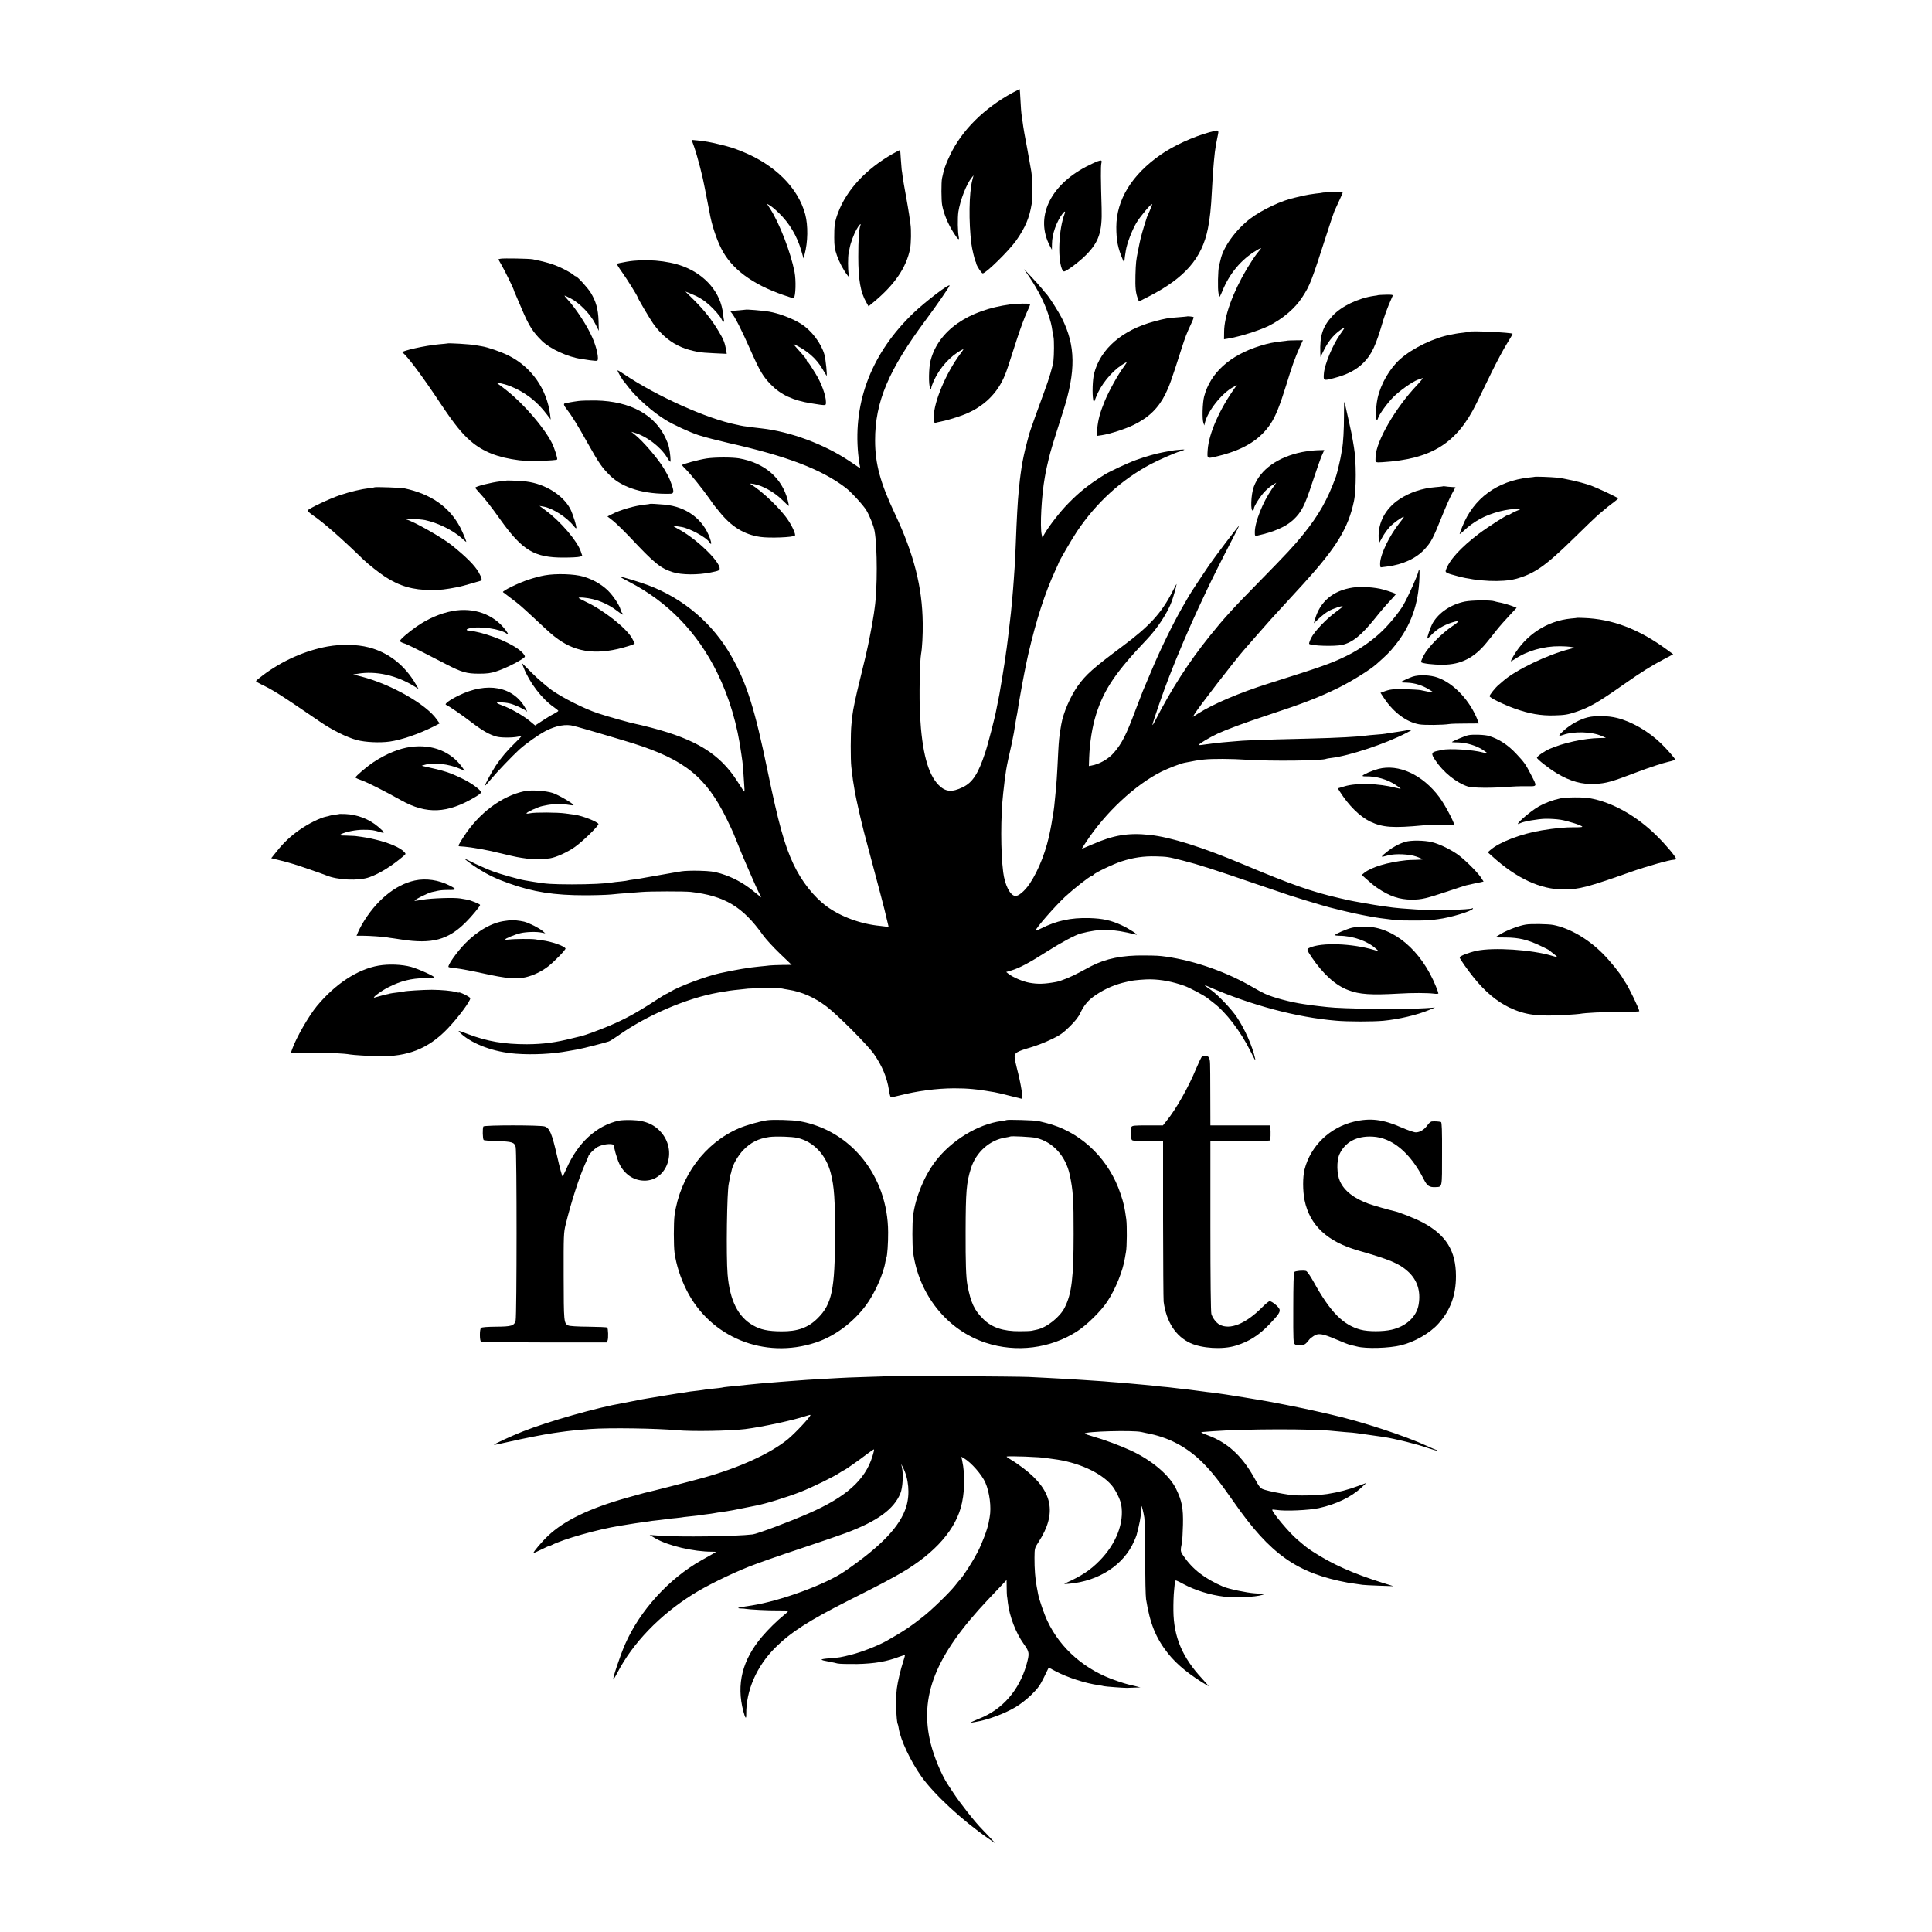 <?xml version="1.0" standalone="no"?>
<!DOCTYPE svg PUBLIC "-//W3C//DTD SVG 20010904//EN"
 "http://www.w3.org/TR/2001/REC-SVG-20010904/DTD/svg10.dtd">
<svg version="1.0" xmlns="http://www.w3.org/2000/svg"
 width="2000pt" height="2000pt" viewBox="0 0 2000 2000"
 preserveAspectRatio="xMidYMid meet">
<g transform="translate(0,2000) scale(0.1,-0.1)"
fill="#000000" stroke="none">
<path d="M10482 19040 c-296 -161 -526 -390 -647 -645 -48 -99 -63 -145 -83
-240 -9 -41 -8 -232 1 -278 18 -94 60 -195 122 -292 42 -65 58 -78 50 -38 -11
47 -13 199 -4 260 18 118 83 287 137 353 l20 25 -13 -51 c-34 -131 -38 -433
-9 -659 5 -47 34 -165 42 -180 4 -5 7 -16 8 -23 4 -24 55 -102 67 -102 34 1
271 234 347 341 94 134 137 236 160 379 9 56 6 280 -4 335 -3 17 -11 59 -17
95 -6 36 -17 99 -25 140 -21 105 -42 226 -49 285 -4 28 -8 61 -11 75 -2 14 -7
77 -10 140 -3 63 -7 116 -8 117 -1 1 -34 -16 -74 -37z"/>
<path d="M12520 18631 c-170 -47 -371 -139 -503 -231 -301 -209 -460 -468
-461 -750 0 -139 16 -220 68 -340 14 -32 15 -33 16 -10 1 14 3 34 5 45 2 11 7
40 10 64 11 70 63 207 108 283 39 66 155 204 163 195 3 -2 -9 -35 -26 -73 -17
-38 -31 -69 -30 -69 1 0 -1 -7 -4 -15 -30 -90 -59 -192 -70 -250 -2 -14 -9
-47 -15 -75 -20 -97 -23 -121 -27 -255 -3 -128 2 -183 26 -244 l10 -27 102 52
c372 191 550 394 612 702 21 103 33 220 41 382 3 61 8 146 11 190 16 204 22
258 48 380 16 76 19 74 -84 46z"/>
<path d="M7186 18479 c37 -108 90 -314 109 -421 3 -15 14 -73 25 -128 11 -55
22 -113 25 -128 21 -124 70 -274 123 -378 104 -206 319 -367 641 -478 57 -20
106 -35 108 -33 20 21 25 184 8 272 -40 203 -155 502 -251 652 l-35 55 31 -19
c18 -10 60 -45 94 -79 107 -103 187 -237 230 -386 l24 -83 11 41 c35 129 37
299 7 414 -73 275 -315 516 -655 652 -98 39 -117 45 -231 73 -93 23 -155 34
-227 41 l-63 6 26 -73z"/>
<path d="M9240 18407 c-277 -158 -475 -372 -564 -608 -34 -89 -41 -136 -40
-259 0 -86 5 -119 27 -182 25 -73 68 -153 110 -208 l20 -25 -8 40 c-8 44 -8
176 0 215 3 14 8 38 11 54 9 50 42 139 69 188 28 50 54 77 41 42 -14 -37 -21
-142 -21 -324 0 -235 23 -366 82 -468 l24 -43 52 43 c218 180 340 359 378 553
11 53 13 199 4 255 -3 19 -9 64 -14 100 -5 36 -21 126 -34 200 -14 74 -28 158
-32 185 -3 28 -8 64 -11 80 -2 17 -6 68 -9 114 -2 46 -6 85 -8 87 -1 2 -36
-16 -77 -39z"/>
<path d="M11355 18328 c-16 -6 -67 -31 -113 -54 -377 -198 -528 -528 -374
-819 l21 -40 1 59 c0 102 47 234 113 319 20 25 28 21 17 -8 -59 -155 -73 -451
-28 -567 6 -16 16 -28 22 -28 25 0 155 97 227 169 135 136 170 240 163 486 -9
296 -10 431 -3 463 8 35 3 37 -46 20z"/>
<path d="M13688 18005 c-2 -1 -32 -6 -68 -9 -36 -4 -94 -14 -130 -22 -36 -9
-74 -17 -85 -20 -135 -28 -343 -126 -465 -219 -149 -115 -279 -295 -305 -425
-2 -8 -8 -35 -15 -60 -12 -43 -16 -243 -6 -285 2 -11 5 -29 5 -40 1 -11 16 16
34 60 74 184 197 330 354 423 31 19 52 28 47 20 -6 -7 -27 -33 -46 -58 -20
-25 -64 -92 -99 -150 -147 -247 -236 -493 -237 -654 l-1 -78 42 7 c118 19 325
84 422 132 146 74 273 182 347 298 80 123 93 158 258 670 33 105 67 204 74
220 8 17 30 65 50 109 20 43 36 80 36 82 0 5 -207 4 -212 -1z"/>
<path d="M5183 17322 c-13 -2 -23 -5 -23 -7 0 -2 14 -28 31 -57 31 -52 129
-253 129 -264 0 -3 8 -24 19 -47 10 -23 38 -87 61 -142 75 -179 118 -245 213
-337 85 -81 266 -164 401 -183 12 -2 52 -8 90 -14 38 -5 73 -8 78 -5 21 13 -4
136 -50 239 -54 124 -167 296 -255 393 -22 23 -36 42 -32 42 4 0 35 -15 68
-32 89 -48 198 -160 247 -256 l39 -77 -3 105 c-4 119 -26 200 -81 290 -32 52
-140 170 -156 170 -4 0 -14 6 -21 13 -21 21 -118 73 -188 100 -57 22 -127 41
-235 63 -35 7 -300 12 -332 6z"/>
<path d="M6488 17291 c-53 -9 -99 -19 -102 -22 -3 -2 22 -43 55 -89 51 -71
159 -245 159 -255 0 -10 128 -228 162 -275 83 -117 182 -198 298 -246 53 -21
87 -31 175 -49 17 -3 88 -9 159 -12 l129 -6 -6 39 c-13 74 -27 111 -78 195
-71 119 -149 217 -253 321 l-91 90 55 -22 c74 -29 130 -62 186 -111 56 -49
122 -125 135 -156 9 -24 32 -33 24 -10 -2 6 -7 37 -10 67 -22 217 -180 405
-416 494 -160 60 -394 79 -581 47z"/>
<path d="M10664 17120 c80 -120 147 -251 185 -366 29 -88 36 -114 46 -184 3
-19 8 -46 11 -60 7 -30 6 -188 -1 -246 -7 -58 -47 -191 -95 -319 -57 -153
-151 -417 -155 -435 -2 -8 -13 -49 -24 -90 -23 -84 -46 -192 -56 -260 -3 -25
-8 -56 -10 -70 -4 -24 -10 -78 -19 -170 -10 -91 -22 -307 -31 -555 -3 -82 -8
-179 -10 -215 -3 -36 -7 -101 -10 -145 -8 -121 -28 -345 -40 -435 -4 -32 -11
-89 -21 -179 -2 -19 -6 -50 -9 -70 -2 -20 -7 -52 -10 -71 -2 -19 -7 -53 -10
-75 -8 -53 -53 -333 -60 -365 -2 -14 -9 -48 -15 -76 -6 -28 -13 -64 -16 -80
-12 -71 -86 -358 -115 -444 -72 -220 -131 -310 -232 -359 -113 -55 -179 -49
-250 22 -111 112 -172 340 -193 723 -10 187 -3 559 11 635 11 56 19 200 17
319 -4 373 -92 717 -289 1134 -150 317 -204 515 -204 756 -1 399 139 731 530
1255 100 134 241 338 241 349 0 25 -248 -164 -374 -284 -429 -411 -625 -912
-572 -1460 4 -41 11 -92 15 -112 7 -28 6 -36 -3 -30 -6 4 -54 36 -106 71 -259
173 -609 303 -905 336 -33 4 -71 8 -85 10 -95 12 -127 17 -142 21 -9 3 -25 6
-35 8 -303 61 -820 292 -1161 521 -36 24 -67 43 -69 41 -5 -5 49 -99 67 -116
3 -3 24 -30 47 -60 81 -107 254 -259 384 -338 82 -50 245 -125 341 -157 57
-19 194 -54 306 -80 606 -136 965 -273 1216 -464 55 -41 185 -183 215 -234 36
-62 76 -162 85 -217 29 -166 29 -594 1 -790 -2 -14 -6 -43 -9 -65 -3 -22 -12
-76 -20 -120 -9 -44 -17 -91 -20 -105 -2 -14 -7 -36 -10 -50 -3 -14 -8 -36
-10 -50 -6 -33 -37 -167 -86 -365 -40 -160 -70 -303 -76 -360 -1 -16 -6 -59
-10 -95 -9 -80 -10 -365 -1 -440 17 -143 15 -131 38 -265 6 -33 26 -127 45
-210 30 -132 57 -239 144 -560 38 -140 111 -419 115 -436 5 -24 36 -152 41
-171 4 -12 1 -16 -8 -14 -7 3 -41 7 -76 11 -201 19 -408 95 -555 203 -134 99
-259 258 -344 438 -92 195 -155 423 -267 964 -132 641 -216 907 -372 1182
-193 342 -494 600 -864 740 -92 34 -268 88 -290 88 -6 0 36 -24 92 -53 400
-206 707 -523 913 -942 126 -258 208 -534 250 -845 3 -25 8 -56 10 -70 2 -14
7 -63 10 -110 3 -47 8 -114 10 -150 4 -54 3 -62 -8 -47 -6 10 -37 58 -68 105
-179 277 -420 426 -883 548 -77 20 -151 38 -165 40 -53 10 -290 76 -391 110
-144 48 -366 160 -480 241 -52 38 -143 116 -202 175 l-107 106 20 -50 c60
-154 189 -323 312 -408 26 -18 47 -36 47 -39 0 -3 -21 -17 -47 -31 -27 -13
-81 -46 -120 -72 l-73 -48 -62 51 c-69 55 -194 126 -273 154 -27 10 -54 22
-60 27 -13 12 76 9 130 -4 49 -11 143 -54 169 -76 16 -14 16 -10 -5 27 -125
225 -397 277 -693 130 -92 -45 -148 -87 -129 -95 29 -12 165 -105 265 -182
117 -89 186 -128 261 -148 55 -14 197 -11 242 6 24 9 15 -3 -45 -62 -88 -85
-151 -159 -207 -243 -40 -60 -113 -195 -113 -209 0 -4 27 26 61 66 61 74 223
243 295 309 69 62 196 152 272 192 107 56 215 75 294 51 9 -3 25 -7 35 -9 30
-7 482 -140 573 -169 538 -170 760 -349 974 -786 28 -58 59 -123 68 -145 69
-172 109 -269 126 -306 11 -24 41 -93 67 -154 26 -60 58 -132 72 -158 l24 -48
-88 71 c-101 82 -211 140 -332 177 -71 21 -110 26 -221 29 -74 2 -157 -1 -185
-6 -27 -5 -68 -12 -90 -15 -42 -7 -241 -42 -285 -50 -14 -3 -36 -7 -50 -9 -14
-3 -47 -8 -74 -11 -27 -3 -52 -8 -55 -9 -3 -2 -37 -7 -74 -11 -37 -3 -77 -8
-88 -10 -62 -12 -230 -20 -419 -20 -207 1 -266 4 -395 26 -33 6 -73 12 -90 15
-61 10 -255 65 -331 93 -44 16 -124 51 -179 77 -55 27 -104 51 -110 53 -29 13
72 -63 140 -105 103 -64 185 -103 315 -149 249 -89 465 -123 785 -123 105 0
226 4 270 8 44 5 116 11 160 14 44 3 114 9 155 12 92 8 448 8 510 1 352 -41
538 -152 748 -447 29 -41 108 -127 175 -191 l122 -117 -95 -1 c-52 -1 -111 -3
-130 -5 -19 -3 -66 -7 -105 -11 -102 -9 -252 -34 -415 -70 -138 -30 -424 -137
-512 -192 -21 -13 -40 -23 -43 -23 -3 0 -49 -28 -103 -63 -206 -134 -316 -194
-487 -267 -94 -40 -252 -98 -285 -105 -8 -2 -51 -12 -95 -23 -173 -44 -302
-61 -470 -62 -237 0 -410 29 -610 105 -110 42 -114 42 -72 4 123 -110 340
-190 567 -207 177 -13 379 -3 545 28 28 5 66 12 85 15 46 7 298 71 332 84 14
5 57 32 95 59 294 210 711 389 1038 447 100 18 145 24 218 31 34 4 76 8 92 10
42 5 326 6 350 1 11 -3 40 -8 65 -12 139 -21 272 -80 396 -174 116 -88 429
-402 492 -494 85 -123 134 -241 154 -369 6 -43 16 -78 21 -78 5 0 43 9 85 19
188 48 386 74 567 75 143 0 233 -8 418 -40 15 -2 83 -18 150 -35 67 -17 127
-32 132 -33 19 -2 -3 141 -51 327 -26 103 -27 124 -5 146 11 11 53 29 93 41
117 34 187 60 287 108 76 37 108 60 175 126 57 56 91 99 110 141 40 84 85 136
164 188 96 64 200 108 311 132 11 3 30 7 42 10 39 8 154 18 209 17 115 -2 228
-24 350 -67 54 -19 205 -99 242 -129 14 -11 41 -32 59 -46 130 -98 281 -295
383 -500 52 -104 57 -113 49 -78 -29 130 -105 303 -189 428 -53 81 -192 227
-264 279 -25 17 -54 39 -65 47 -11 8 7 3 40 -12 444 -192 906 -315 1315 -350
120 -11 379 -11 490 -1 158 15 351 60 475 112 l60 25 -105 -7 c-215 -14 -855
-7 -1010 12 -19 2 -60 7 -90 10 -55 6 -65 8 -150 20 -140 20 -323 69 -406 108
-27 12 -80 41 -119 64 -273 160 -602 276 -900 319 -77 11 -101 12 -230 13
-226 3 -398 -32 -550 -111 -22 -11 -76 -40 -120 -64 -83 -45 -193 -90 -242
-99 -121 -22 -190 -24 -278 -8 -69 13 -167 55 -215 92 l-24 19 54 16 c83 25
187 80 370 197 146 93 291 170 346 185 206 53 321 51 574 -11 36 -9 -70 60
-147 96 -112 52 -196 71 -338 75 -191 5 -337 -27 -497 -107 -32 -16 -58 -27
-58 -23 0 23 198 250 306 351 90 83 255 213 272 213 5 0 15 6 21 14 18 22 206
112 294 140 117 38 224 54 350 51 123 -4 123 -3 287 -45 151 -38 319 -92 750
-240 195 -67 360 -123 365 -124 6 -1 62 -19 125 -39 122 -38 285 -85 316 -91
10 -2 56 -14 101 -25 92 -24 303 -66 376 -75 26 -3 68 -9 95 -12 87 -12 106
-13 252 -13 145 0 157 0 259 14 126 16 341 81 358 107 3 6 2 9 -3 6 -26 -17
-406 -25 -579 -13 -128 8 -218 16 -245 20 -14 2 -63 9 -110 15 -74 10 -307 51
-365 64 -11 3 -49 12 -85 20 -276 63 -495 140 -985 346 -430 181 -756 284
-973 307 -223 24 -377 -2 -599 -100 -57 -25 -103 -44 -103 -42 0 2 19 32 42
67 204 310 508 593 783 731 70 34 195 83 238 91 105 21 140 27 197 33 90 10
288 9 450 -2 251 -16 788 -10 820 10 3 2 27 6 54 9 184 22 560 147 774 258 79
41 78 42 -23 23 -43 -7 -84 -14 -130 -20 -22 -3 -49 -7 -60 -10 -11 -2 -56 -7
-100 -10 -44 -3 -91 -8 -105 -10 -62 -11 -314 -24 -560 -30 -602 -15 -682 -18
-819 -31 -30 -3 -77 -7 -105 -9 -62 -6 -135 -14 -198 -24 -27 -5 -48 -5 -48
-2 0 11 113 78 194 116 95 44 275 111 526 194 362 119 524 182 726 281 135 67
323 183 393 245 104 92 138 125 191 192 165 204 245 428 254 706 2 48 1 85 -2
82 -3 -3 -7 -11 -8 -18 -6 -38 -103 -256 -156 -349 -39 -68 -132 -184 -212
-263 -101 -100 -243 -200 -381 -267 -158 -77 -258 -112 -800 -283 -299 -94
-581 -214 -733 -312 l-54 -34 18 30 c40 67 412 549 510 661 12 14 75 86 140
160 123 141 143 163 315 350 58 63 132 144 165 180 340 375 461 572 520 852
25 117 25 419 0 558 -3 14 -7 41 -10 60 -8 50 -22 122 -46 225 -11 50 -25 111
-31 138 -6 26 -12 47 -13 47 -2 0 -3 -66 -3 -147 0 -138 -8 -282 -19 -335 -2
-13 -6 -37 -9 -55 -5 -41 -43 -201 -54 -233 -90 -246 -178 -401 -341 -603 -97
-120 -172 -200 -458 -492 -273 -277 -368 -383 -514 -565 -214 -267 -392 -543
-562 -875 -14 -27 -26 -45 -26 -39 0 18 114 350 175 504 84 218 213 518 303
710 27 58 64 137 82 175 50 108 173 353 263 525 44 85 78 153 75 150 -21 -19
-250 -321 -313 -413 -61 -89 -193 -289 -208 -317 -8 -14 -40 -70 -72 -125 -93
-162 -227 -436 -314 -645 -46 -107 -86 -204 -91 -215 -5 -11 -38 -99 -75 -195
-97 -259 -141 -346 -225 -443 -55 -64 -150 -118 -231 -132 l-27 -5 3 88 c6
158 31 316 72 447 81 257 204 439 528 779 107 112 212 273 255 391 17 46 50
164 50 179 0 4 -22 -36 -48 -88 -110 -213 -235 -350 -507 -552 -309 -231 -382
-295 -468 -415 -78 -110 -151 -280 -171 -399 -3 -19 -8 -46 -10 -60 -10 -55
-16 -120 -21 -215 -14 -284 -17 -322 -31 -465 -8 -84 -14 -142 -19 -170 -3
-14 -8 -42 -11 -64 -3 -21 -8 -48 -10 -60 -2 -11 -6 -33 -9 -48 -39 -213 -120
-423 -217 -568 -52 -76 -118 -131 -151 -125 -53 10 -105 114 -122 246 -27 210
-27 577 0 819 2 19 7 62 11 95 3 33 8 67 9 77 2 9 7 38 10 65 4 26 14 77 22
113 8 36 16 72 18 80 2 8 10 47 19 85 15 69 30 153 41 230 4 22 8 47 10 55 2
8 7 33 10 55 3 23 8 52 10 65 3 14 9 50 14 80 27 157 64 344 86 440 83 356
172 632 279 864 20 43 36 79 36 81 0 11 139 250 189 324 201 299 459 534 763
696 79 42 266 124 298 130 8 2 26 8 40 14 20 8 12 9 -38 5 -35 -3 -73 -7 -85
-10 -12 -2 -47 -8 -77 -14 -79 -14 -191 -46 -290 -82 -77 -27 -276 -120 -325
-151 -170 -107 -260 -179 -379 -301 -80 -81 -190 -222 -239 -305 l-26 -45 -7
28 c-20 81 -2 411 32 596 2 8 6 31 9 50 3 19 17 80 30 135 23 95 40 152 150
495 134 421 130 681 -12 965 -36 70 -127 214 -160 251 -10 10 -34 39 -54 64
-20 25 -69 79 -108 120 l-71 75 64 -95z"/>
<path d="M14268 16945 c-2 -2 -22 -5 -45 -8 -161 -23 -337 -107 -429 -207
-102 -110 -133 -206 -126 -385 l2 -40 40 80 c50 98 115 171 199 220 17 10 12
1 -35 -65 -77 -108 -161 -309 -169 -405 -7 -77 -3 -78 105 -49 138 36 231 85
305 159 85 85 128 177 205 443 12 40 37 110 56 155 20 45 38 88 41 95 4 10
-11 13 -71 11 -41 -1 -77 -3 -78 -4z"/>
<path d="M10460 16849 c-439 -58 -745 -272 -826 -579 -20 -73 -23 -256 -5
-287 9 -16 10 -16 11 -1 0 10 12 43 26 75 63 137 170 256 287 319 28 15 27 14
-11 -38 -146 -193 -275 -499 -275 -648 0 -62 3 -71 21 -66 9 3 29 7 43 10 50
8 184 48 249 74 203 80 348 221 424 412 19 47 25 64 125 375 34 105 79 226
100 270 21 44 37 83 35 87 -5 8 -133 6 -204 -3z"/>
<path d="M7717 16794 c-2 -1 -113 -11 -156 -14 -2 0 3 -8 11 -17 34 -39 103
-174 201 -396 94 -211 126 -265 207 -348 102 -105 228 -164 415 -194 165 -26
155 -27 155 15 0 66 -48 198 -109 295 -51 83 -76 120 -83 123 -5 2 -8 8 -8 13
0 10 -25 41 -95 118 -27 30 -45 52 -40 50 141 -67 235 -149 299 -259 21 -36
40 -67 42 -69 10 -11 -8 171 -22 219 -33 117 -136 252 -241 317 -88 56 -231
110 -333 127 -67 11 -236 25 -243 20z"/>
<path d="M12287 16724 c-1 -1 -40 -4 -87 -8 -112 -8 -138 -13 -247 -42 -335
-89 -561 -284 -627 -541 -16 -62 -21 -213 -9 -273 6 -32 6 -32 29 29 46 122
155 259 264 331 25 17 48 30 52 30 4 0 -10 -23 -32 -52 -55 -73 -152 -248
-193 -348 -50 -122 -68 -188 -79 -289 0 -3 0 -21 1 -40 l1 -33 47 7 c81 12
245 65 328 106 157 77 256 173 329 319 40 81 63 144 165 464 43 133 52 158
102 265 17 35 28 66 25 68 -4 5 -64 11 -69 7z"/>
<path d="M15209 16566 c-2 -2 -30 -6 -62 -10 -31 -3 -67 -8 -80 -11 -12 -3
-33 -7 -47 -9 -173 -31 -396 -139 -525 -253 -108 -96 -202 -258 -234 -405 -25
-111 -21 -286 5 -206 13 41 93 152 157 217 63 64 197 159 252 179 17 5 39 13
50 18 11 4 -15 -29 -57 -74 -221 -232 -421 -577 -428 -738 -3 -65 -6 -63 68
-59 510 31 773 195 976 609 30 61 99 203 154 316 55 113 128 249 162 303 34
54 60 100 58 102 -13 13 -436 33 -449 21z"/>
<path d="M13327 16474 c-1 -1 -24 -4 -52 -7 -98 -11 -141 -20 -230 -47 -313
-97 -516 -280 -580 -525 -17 -66 -22 -236 -7 -274 l9 -25 7 30 c30 121 170
298 287 364 l44 24 -18 -24 c-161 -223 -274 -480 -285 -647 -6 -98 -14 -95
132 -58 249 64 413 168 520 329 51 77 95 187 162 403 59 194 90 280 139 389
l33 72 -79 -1 c-44 -1 -81 -2 -82 -3z"/>
<path d="M4627 16444 c-1 -1 -38 -4 -81 -8 -141 -12 -400 -70 -380 -85 49 -34
212 -253 396 -531 139 -208 218 -307 311 -387 128 -110 281 -170 502 -198 85
-11 379 -5 392 8 8 8 -26 115 -54 172 -81 159 -286 398 -463 539 -42 34 -85
66 -96 73 -33 21 53 4 126 -24 154 -61 280 -158 384 -297 l37 -49 -6 49 c-34
268 -194 495 -432 614 -77 38 -211 85 -274 95 -24 4 -53 9 -64 11 -55 11 -290
25 -298 18z"/>
<path d="M5990 15849 c-30 -4 -71 -10 -90 -14 -19 -4 -42 -8 -50 -10 -20 -4
-15 -21 19 -64 47 -60 114 -168 216 -351 113 -202 147 -251 230 -333 129 -128
356 -196 628 -188 34 1 36 27 5 108 -19 53 -28 71 -70 144 -55 98 -223 295
-309 362 l-34 27 31 -9 c127 -36 274 -148 340 -258 14 -24 29 -43 33 -43 7 0
-2 97 -13 145 -3 11 -6 23 -6 27 -1 4 -12 33 -26 64 -110 249 -369 391 -724
398 -69 1 -150 -1 -180 -5z"/>
<path d="M13478 15320 c-250 -51 -432 -181 -498 -357 -31 -82 -37 -265 -9
-247 5 3 9 11 9 19 0 24 69 132 113 177 23 24 59 55 80 67 l39 24 -48 -69
c-93 -135 -174 -341 -174 -441 0 -42 1 -43 28 -37 174 39 294 92 370 163 85
80 118 144 197 385 40 121 84 247 98 279 l26 58 -72 -2 c-40 -1 -111 -10 -159
-19z"/>
<path d="M7315 15254 c-84 -13 -255 -59 -255 -69 0 -2 19 -24 43 -47 51 -52
175 -206 243 -303 26 -38 51 -72 54 -75 3 -3 23 -27 45 -55 125 -157 257 -238
425 -263 96 -14 340 -5 359 14 10 10 -23 88 -68 156 -74 115 -270 303 -387
374 -15 9 -8 10 31 3 88 -15 209 -83 288 -160 38 -38 71 -68 73 -66 2 1 -4 29
-12 61 -60 230 -241 385 -504 431 -73 12 -248 12 -335 -1z"/>
<path d="M15887 15064 c-1 -1 -27 -4 -57 -7 -332 -36 -576 -215 -693 -510 -15
-37 -27 -70 -27 -74 0 -4 17 9 38 28 56 54 111 93 176 129 119 64 293 108 396
100 22 -1 21 -3 -12 -15 -20 -7 -48 -21 -62 -30 -14 -10 -26 -15 -26 -12 0 12
-217 -127 -311 -198 -191 -145 -311 -278 -343 -381 -6 -21 11 -29 129 -60 199
-53 458 -64 598 -26 191 52 306 133 602 423 115 114 231 224 256 245 82 70
113 95 157 127 23 17 42 33 42 37 0 10 -224 114 -299 140 -95 31 -256 68 -336
76 -63 6 -223 12 -228 8z"/>
<path d="M5237 15024 c-1 -1 -27 -4 -58 -7 -90 -10 -259 -52 -259 -66 0 -3 15
-22 33 -41 66 -71 127 -149 231 -295 225 -314 350 -388 651 -387 77 0 152 4
167 9 l26 8 -15 45 c-37 110 -211 313 -363 425 l-65 48 40 -7 c94 -15 243
-111 313 -200 12 -16 24 -27 27 -24 9 8 -36 152 -63 203 -77 142 -260 256
-452 280 -56 7 -208 14 -213 9z"/>
<path d="M14938 14966 c-1 -2 -37 -6 -78 -9 -138 -11 -264 -53 -372 -124 -146
-96 -225 -244 -216 -406 l3 -52 34 62 c19 35 54 84 78 109 42 43 127 104 145
104 4 0 -15 -28 -43 -62 -104 -130 -197 -321 -202 -415 -1 -28 2 -47 8 -46 6
0 34 4 63 8 163 20 303 85 390 180 67 73 86 109 179 340 35 88 81 192 102 231
l38 70 -43 3 c-23 1 -51 4 -62 6 -11 2 -22 2 -24 1z"/>
<path d="M3879 14956 c-2 -2 -26 -6 -54 -9 -86 -10 -196 -36 -307 -73 -112
-38 -330 -142 -334 -159 -2 -5 25 -29 59 -52 107 -73 291 -234 517 -454 51
-49 163 -138 226 -179 151 -98 290 -138 479 -138 96 0 141 5 281 32 17 3 71
18 120 32 49 14 97 29 107 31 21 6 16 28 -18 89 -41 71 -124 155 -276 278 -95
78 -402 252 -474 269 -51 12 138 5 196 -7 131 -28 288 -105 379 -187 24 -21
44 -39 46 -39 6 0 -33 94 -62 151 -112 212 -304 346 -579 404 -32 7 -300 16
-306 11z"/>
<path d="M6727 14784 c-1 -2 -25 -5 -52 -8 -102 -10 -259 -55 -343 -100 l-44
-22 54 -42 c30 -23 110 -101 179 -173 255 -272 316 -321 444 -362 91 -29 259
-30 393 -3 83 17 92 21 92 41 0 76 -244 310 -422 405 -32 17 -58 33 -58 35 0
3 29 0 85 -10 83 -13 259 -109 288 -157 22 -35 26 -18 8 35 -70 202 -245 332
-471 353 -82 7 -150 11 -153 8z"/>
<path d="M5639 14044 c-42 -7 -118 -27 -170 -45 -106 -35 -275 -118 -262 -129
4 -4 42 -32 83 -63 84 -63 101 -77 249 -215 164 -153 173 -161 237 -208 200
-144 423 -167 727 -73 37 11 67 24 67 27 0 4 -13 30 -29 58 -60 104 -293 288
-472 372 -43 20 -79 40 -79 43 0 4 24 5 53 2 125 -11 246 -59 350 -140 31 -24
57 -40 57 -34 0 5 -4 12 -9 15 -5 3 -12 18 -16 33 -11 47 -77 146 -133 201
-66 63 -152 113 -252 143 -93 28 -285 34 -401 13z"/>
<path d="M14006 13918 c-206 -30 -343 -146 -394 -332 l-11 -38 52 49 c29 27
72 61 97 75 47 28 150 62 149 50 0 -4 -32 -29 -70 -57 -96 -69 -223 -202 -256
-269 -15 -31 -24 -58 -21 -61 21 -21 264 -28 342 -11 107 25 199 99 342 277
52 66 122 147 155 181 32 35 59 65 59 68 0 5 -55 25 -130 47 -85 24 -228 34
-314 21z"/>
<path d="M15165 13773 c-143 -29 -268 -112 -332 -220 -24 -41 -66 -163 -56
-163 3 0 24 20 47 44 50 51 119 93 194 118 94 31 99 21 18 -33 -110 -73 -254
-220 -296 -301 -19 -37 -32 -69 -29 -73 14 -13 125 -27 224 -26 190 0 329 72
461 237 18 21 60 75 95 119 35 44 97 114 137 156 l72 77 -37 15 c-41 16 -113
37 -153 43 -14 3 -32 7 -40 10 -34 13 -237 11 -305 -3z"/>
<path d="M4685 13675 c-127 -24 -255 -79 -374 -162 -84 -58 -171 -134 -171
-148 0 -7 18 -17 40 -24 36 -11 94 -39 440 -218 161 -83 212 -97 340 -97 82 0
120 5 175 23 80 26 188 77 258 121 45 29 47 31 32 53 -50 75 -249 174 -457
228 -45 11 -95 21 -110 21 -36 1 -36 14 0 23 103 27 327 -5 389 -56 22 -19 15
2 -14 40 -124 163 -329 236 -548 196z"/>
<path d="M16327 13604 c-1 -1 -30 -4 -64 -7 -247 -24 -467 -167 -596 -388 -15
-25 -27 -49 -27 -53 0 -4 19 6 43 22 124 84 298 134 462 132 49 0 105 -4 124
-8 l34 -7 -54 -14 c-230 -58 -560 -217 -689 -331 -14 -12 -34 -30 -45 -39 -34
-27 -95 -104 -95 -118 0 -16 141 -85 260 -128 151 -54 272 -75 410 -71 108 3
138 8 220 35 146 49 227 95 503 289 181 127 282 190 410 257 l98 52 -68 50
c-290 212 -563 316 -861 326 -35 1 -64 2 -65 1z"/>
<path d="M3393 13308 c-231 -41 -477 -150 -675 -301 -38 -28 -68 -54 -68 -58
0 -4 24 -19 53 -33 127 -61 194 -103 605 -384 132 -91 282 -165 387 -193 86
-23 235 -30 338 -16 121 17 297 77 450 153 l68 35 -30 42 c-108 156 -474 364
-779 443 l-86 22 45 7 c190 33 408 -16 593 -133 l39 -24 -28 48 c-114 197
-284 331 -490 383 -120 31 -281 34 -422 9z"/>
<path d="M14625 12996 c-36 -12 -125 -53 -125 -59 0 -1 31 -3 68 -4 78 -3 158
-28 228 -72 61 -38 67 -38 -91 -5 -16 3 -90 8 -163 9 -124 3 -153 0 -224 -27
l-27 -10 41 -62 c97 -143 229 -241 358 -264 51 -10 245 -8 315 3 17 3 92 5
167 5 l137 1 -10 27 c-78 206 -248 388 -417 448 -76 27 -190 31 -257 10z"/>
<path d="M16436 12574 c-82 -20 -184 -76 -252 -140 -55 -50 -56 -60 -4 -42
112 40 298 35 403 -12 l42 -19 -65 -1 c-158 -2 -381 -51 -520 -113 -56 -25
-130 -77 -130 -91 1 -15 123 -111 206 -161 137 -83 264 -118 397 -110 115 6
171 22 423 118 139 53 274 97 339 112 35 7 65 18 65 23 0 11 -77 99 -142 163
-127 125 -307 230 -459 267 -92 23 -224 26 -303 6z"/>
<path d="M15198 12389 c-35 -8 -168 -64 -168 -71 0 -2 31 -4 69 -4 82 -2 185
-33 252 -77 27 -17 47 -33 45 -35 -2 -2 -24 2 -47 9 -103 28 -349 43 -419 26
-8 -2 -32 -7 -52 -11 -62 -13 -65 -28 -22 -93 84 -127 218 -235 339 -275 47
-15 251 -17 400 -4 55 4 146 8 203 7 121 -1 118 -10 46 129 -50 97 -66 120
-149 208 -85 91 -177 151 -280 183 -42 14 -173 18 -217 8z"/>
<path d="M4251 12268 c-118 -16 -251 -70 -382 -156 -71 -47 -189 -147 -189
-161 0 -3 24 -15 53 -25 71 -25 230 -105 422 -212 261 -145 476 -136 762 34
35 20 63 42 63 49 0 24 -99 97 -195 143 -130 63 -181 80 -395 127 l-25 6 30 9
c92 28 252 10 368 -41 l48 -21 -23 33 c-118 167 -312 245 -537 215z"/>
<path d="M14268 12040 c-64 -17 -154 -56 -163 -70 -3 -5 14 -8 38 -7 103 2
218 -31 304 -88 29 -19 53 -37 53 -39 0 -2 -24 2 -52 9 -175 46 -408 52 -529
15 l-70 -21 20 -32 c92 -146 208 -260 315 -312 129 -61 233 -69 551 -39 71 6
304 6 314 -1 32 -19 -81 201 -149 293 -174 233 -422 347 -632 292z"/>
<path d="M5431 11810 c-236 -49 -471 -225 -630 -470 -58 -90 -63 -100 -43
-101 9 -1 33 -3 52 -4 37 -3 80 -9 170 -25 80 -15 83 -15 230 -50 143 -34 149
-35 250 -49 69 -9 169 -7 235 4 66 11 179 63 256 117 83 59 252 224 244 239
-16 25 -164 83 -240 94 -22 3 -67 10 -100 14 -83 12 -322 13 -367 2 -21 -5
-38 -5 -38 -1 0 12 120 67 165 76 11 2 34 7 50 10 46 11 173 12 223 2 25 -4
47 -6 49 -4 10 10 -156 108 -215 127 -75 24 -221 33 -291 19z"/>
<path d="M16152 11735 c-79 -17 -161 -48 -221 -82 -104 -60 -285 -223 -192
-174 31 17 179 43 258 45 43 1 114 -3 158 -10 79 -13 225 -60 225 -73 0 -3
-35 -6 -77 -5 -99 1 -202 -9 -343 -32 -216 -36 -438 -121 -533 -204 l-26 -23
47 -42 c252 -229 499 -343 740 -343 156 0 248 24 697 183 162 57 402 125 443
125 12 0 22 4 22 9 0 20 -100 140 -197 236 -209 208 -461 350 -696 392 -68 12
-244 11 -305 -2z"/>
<path d="M3517 11574 c-1 -1 -24 -5 -51 -8 -27 -4 -52 -9 -56 -11 -4 -2 -17
-6 -31 -8 -64 -12 -190 -75 -284 -142 -89 -63 -157 -127 -226 -213 l-61 -76
108 -27 c60 -14 161 -45 224 -67 63 -22 138 -48 165 -57 28 -10 59 -22 70 -26
117 -50 338 -60 449 -20 107 38 238 120 355 221 23 20 23 21 6 40 -41 45 -154
94 -295 128 -74 18 -114 25 -215 38 -11 1 -54 3 -95 4 -72 1 -74 1 -48 15 44
24 154 46 231 45 84 0 106 -3 169 -23 58 -18 55 -7 -18 55 -93 79 -216 126
-339 131 -31 1 -57 1 -58 1z"/>
<path d="M14550 11286 c-62 -18 -126 -52 -180 -94 -86 -69 -86 -70 -1 -47 77
20 220 14 295 -13 32 -12 61 -24 64 -27 3 -3 -28 -5 -69 -6 -41 -1 -85 -2 -99
-4 -197 -21 -363 -71 -439 -132 l-24 -20 34 -31 c64 -57 84 -74 124 -102 128
-88 233 -123 360 -123 103 0 150 12 381 89 90 30 172 57 182 59 9 2 54 12 99
22 l81 17 -30 46 c-41 60 -182 198 -249 242 -84 56 -188 104 -259 121 -80 18
-210 20 -270 3z"/>
<path d="M4294 10885 c-205 -44 -405 -211 -547 -455 -14 -25 -33 -61 -41 -81
l-15 -36 67 0 c64 0 212 -10 249 -17 10 -2 41 -7 68 -10 28 -4 64 -9 80 -12
317 -49 484 -4 667 179 60 59 148 166 148 179 0 9 -101 50 -135 55 -16 3 -48
8 -70 12 -62 11 -301 3 -390 -13 -44 -8 -81 -13 -83 -11 -8 8 136 81 178 90 8
2 35 8 59 13 24 6 76 10 116 9 82 -2 85 8 11 45 -115 59 -247 78 -362 53z"/>
<path d="M5278 10475 c-2 -2 -23 -5 -48 -8 -135 -16 -285 -101 -416 -235 -87
-89 -188 -234 -170 -243 6 -4 42 -10 80 -13 38 -4 162 -27 275 -52 243 -54
347 -63 444 -40 80 19 165 60 233 113 70 56 184 174 178 185 -17 27 -147 72
-244 84 -25 3 -56 7 -70 10 -38 6 -219 5 -267 -2 -24 -3 -43 -3 -43 1 0 10
100 51 159 65 60 14 168 17 221 5 l35 -7 -29 25 c-36 31 -138 82 -191 96 -39
10 -141 21 -147 16z"/>
<path d="M15795 10429 c-69 -11 -189 -56 -257 -96 -32 -19 -58 -35 -58 -36 0
-1 48 -2 108 -2 133 -1 224 -22 352 -83 52 -24 97 -47 100 -51 3 -3 22 -19 43
-35 21 -15 37 -30 35 -32 -2 -2 -26 3 -53 12 -209 63 -604 89 -781 51 -78 -17
-174 -54 -174 -68 0 -13 83 -131 146 -209 117 -146 240 -248 369 -310 168 -79
295 -95 610 -75 50 3 101 7 115 9 67 12 234 20 418 20 111 1 202 4 202 8 0 22
-115 260 -144 298 -6 8 -17 26 -25 40 -32 57 -131 179 -207 256 -154 155 -345
266 -515 299 -54 10 -230 13 -284 4z"/>
<path d="M13995 10396 c-57 -14 -175 -65 -175 -76 0 -4 19 -7 43 -7 140 0 295
-55 382 -135 l30 -27 -50 15 c-227 68 -545 80 -668 23 -33 -15 -32 -18 24
-102 117 -172 245 -288 377 -337 115 -44 233 -52 517 -36 143 9 302 8 368 0
27 -4 47 -3 47 3 0 5 -11 37 -25 71 -152 375 -440 618 -734 620 -47 0 -108 -5
-136 -12z"/>
<path d="M3919 10004 c-218 -38 -448 -189 -639 -419 -83 -100 -214 -328 -254
-442 l-14 -39 197 0 c173 0 358 -9 415 -20 34 -6 194 -16 299 -18 297 -6 511
79 707 282 110 114 243 292 238 319 -2 14 -118 70 -118 58 0 -2 -15 1 -32 6
-45 13 -147 22 -248 23 -87 0 -278 -12 -289 -18 -3 -2 -34 -7 -68 -10 -35 -4
-68 -9 -75 -11 -7 -2 -24 -7 -38 -9 -23 -5 -60 -15 -120 -32 -42 -12 68 71
146 109 126 63 228 88 367 92 54 1 100 4 102 7 10 9 -163 88 -240 109 -96 26
-232 31 -336 13z"/>
<path d="M12443 9062 c-7 -4 -33 -59 -59 -121 -81 -196 -210 -425 -311 -548
l-34 -43 -159 0 c-142 0 -160 -2 -168 -17 -12 -25 -8 -121 6 -135 8 -8 64 -11
167 -11 l155 1 0 -811 c1 -447 3 -830 6 -852 27 -207 124 -358 275 -428 121
-56 335 -69 469 -28 141 43 241 107 354 225 91 96 109 122 102 151 -7 26 -78
85 -103 85 -8 0 -41 -27 -73 -59 -173 -175 -337 -242 -446 -183 -34 18 -72 69
-84 110 -6 24 -10 341 -10 913 l0 876 306 1 c168 0 308 3 311 6 6 5 8 79 4
134 l-1 22 -310 0 -310 0 -1 328 c-1 354 -1 337 -12 370 -9 23 -48 30 -74 14z"/>
<path d="M6405 8399 c-232 -52 -425 -230 -542 -499 -18 -41 -36 -76 -40 -77
-4 -2 -30 93 -56 210 -54 233 -76 288 -128 306 -45 15 -625 15 -635 0 -10 -17
-8 -129 3 -140 5 -5 70 -10 143 -12 150 -4 175 -12 188 -60 13 -45 12 -1747 0
-1796 -14 -56 -41 -64 -208 -65 -91 -1 -143 -5 -151 -13 -15 -15 -15 -133 1
-143 6 -4 302 -7 657 -7 l645 0 8 21 c9 24 6 123 -4 133 -4 4 -91 8 -195 9
-117 1 -196 6 -209 13 -45 24 -46 33 -47 506 -1 431 0 454 21 540 55 226 142
496 200 623 19 41 34 76 34 79 0 18 57 76 95 99 47 27 139 40 166 23 8 -5 11
-9 7 -9 -10 0 28 -135 53 -187 53 -109 147 -173 257 -175 223 -4 339 277 196
475 -73 100 -176 149 -324 152 -52 2 -113 -1 -135 -6z"/>
<path d="M7940 8403 c-76 -11 -216 -51 -291 -83 -353 -152 -609 -497 -666
-900 -10 -70 -10 -318 0 -390 18 -125 61 -259 123 -383 245 -491 805 -720
1335 -546 196 64 386 204 520 382 91 120 186 331 205 457 3 19 8 38 10 41 9
15 19 154 18 264 -3 579 -384 1055 -919 1149 -73 12 -273 18 -335 9z m314
-182 c168 -39 297 -175 346 -365 36 -141 45 -271 44 -641 0 -561 -32 -715
-178 -860 -98 -99 -210 -139 -378 -137 -138 1 -214 17 -293 62 -155 88 -240
258 -263 527 -16 189 -7 871 13 943 2 8 6 32 10 54 3 21 7 41 10 45 2 4 6 20
9 36 10 55 66 152 118 207 79 82 159 122 272 138 70 9 231 4 290 -9z"/>
<path d="M10419 8405 c-3 -2 -27 -7 -54 -10 -243 -33 -514 -199 -680 -415
-118 -154 -208 -374 -233 -567 -9 -74 -9 -301 0 -373 58 -441 352 -809 751
-940 317 -105 671 -60 947 118 102 66 248 210 313 309 85 128 162 320 182 450
3 21 8 50 11 63 10 46 12 275 3 339 -18 127 -25 161 -60 265 -115 343 -381
610 -709 714 -37 11 -96 27 -145 38 -34 7 -320 16 -326 9z m305 -184 c174 -41
308 -187 350 -383 34 -159 41 -255 40 -613 0 -452 -20 -617 -92 -760 -49 -99
-185 -207 -287 -229 -16 -3 -41 -9 -55 -12 -14 -3 -70 -5 -125 -5 -170 -1
-287 38 -375 125 -94 92 -130 169 -165 352 -15 79 -20 231 -19 554 1 415 8
505 55 655 52 168 196 296 361 320 24 4 44 8 46 10 7 7 222 -4 266 -14z"/>
<path d="M14017 8389 c-251 -60 -449 -250 -512 -494 -20 -79 -20 -220 0 -320
53 -259 235 -429 558 -521 326 -94 418 -132 511 -215 97 -88 135 -203 112
-342 -20 -126 -128 -227 -279 -262 -91 -21 -243 -21 -321 0 -183 49 -314 182
-486 493 -36 65 -69 112 -80 115 -29 8 -110 1 -122 -11 -6 -6 -10 -136 -10
-373 -1 -343 0 -363 18 -376 13 -10 33 -13 63 -9 41 6 46 10 91 66 3 3 19 16
37 28 48 34 90 28 231 -32 70 -30 138 -57 152 -59 14 -3 44 -10 67 -16 92 -25
335 -18 458 13 141 35 297 125 385 223 124 137 182 295 182 492 0 262 -102
427 -344 556 -77 41 -246 108 -300 119 -46 10 -204 55 -258 74 -152 55 -253
133 -298 232 -34 74 -37 211 -6 281 58 126 177 191 341 183 203 -9 393 -167
533 -444 33 -66 57 -82 119 -79 73 4 69 -18 69 344 1 244 -2 327 -11 330 -14
5 -62 9 -93 6 -12 0 -32 -17 -47 -39 -33 -46 -78 -74 -121 -74 -18 0 -85 23
-149 51 -187 83 -321 100 -490 60z"/>
<path d="M9209 5756 c-2 -2 -112 -7 -244 -10 -132 -4 -258 -9 -280 -11 -22 -2
-94 -6 -160 -9 -128 -7 -208 -12 -320 -21 -38 -3 -97 -8 -130 -10 -165 -13
-270 -22 -340 -30 -22 -2 -64 -7 -92 -10 -29 -3 -77 -7 -105 -10 -29 -3 -60
-7 -68 -10 -8 -2 -46 -6 -85 -10 -38 -3 -77 -8 -85 -10 -8 -2 -40 -6 -70 -10
-30 -3 -68 -8 -85 -10 -16 -3 -43 -7 -60 -10 -16 -2 -48 -7 -70 -10 -22 -4
-80 -13 -130 -21 -49 -8 -103 -17 -120 -20 -16 -2 -41 -6 -55 -9 -14 -3 -40
-7 -58 -10 -18 -3 -64 -12 -102 -20 -38 -8 -84 -17 -102 -20 -258 -43 -776
-190 -1037 -294 -121 -48 -303 -132 -297 -138 2 -2 70 12 152 31 141 33 365
77 464 91 25 3 56 8 70 10 73 11 195 24 315 32 192 14 678 7 897 -13 154 -14
545 -7 702 12 181 23 505 93 634 137 23 8 42 12 42 9 0 -19 -155 -185 -233
-250 -182 -149 -504 -296 -877 -400 -122 -34 -560 -147 -611 -157 -8 -2 -89
-24 -180 -50 -387 -109 -648 -235 -815 -393 -62 -58 -158 -171 -151 -178 2 -2
38 14 80 35 42 21 77 37 77 35 0 -3 14 3 32 12 118 61 469 161 703 199 126 21
219 35 260 40 28 4 61 8 75 11 14 2 50 6 80 9 30 3 66 8 80 10 14 3 53 7 88
10 35 4 73 8 85 11 12 2 49 6 82 9 33 3 71 8 85 10 14 3 45 7 70 10 25 3 56 7
70 10 24 5 39 7 130 20 25 3 99 17 165 31 66 13 129 26 140 28 105 20 324 88
465 143 121 48 342 156 404 198 20 14 39 25 42 25 8 0 161 107 238 167 38 29
71 51 74 49 2 -3 -5 -36 -17 -73 -75 -244 -273 -421 -661 -590 -198 -87 -530
-211 -578 -217 -173 -21 -759 -29 -967 -13 l-100 7 60 -35 c129 -76 396 -139
588 -138 20 0 37 -1 37 -3 0 -2 -29 -19 -149 -86 -336 -189 -637 -520 -790
-869 -52 -118 -137 -374 -121 -364 4 3 23 33 40 67 161 310 437 597 783 814
134 85 384 208 577 285 85 34 324 118 530 186 206 69 420 142 475 163 327 122
499 247 566 411 24 58 32 197 16 269 l-8 35 18 -35 c60 -116 74 -277 35 -405
-62 -204 -257 -409 -635 -669 -197 -137 -666 -309 -967 -356 -41 -6 -88 -14
-105 -16 -42 -7 -44 -14 -4 -15 19 0 41 -2 49 -4 40 -7 227 -17 333 -16 128 0
125 3 57 -53 -70 -57 -157 -143 -220 -217 -206 -242 -269 -494 -195 -774 20
-75 31 -87 30 -32 -3 245 107 498 301 691 161 160 346 279 759 488 165 83 325
164 355 181 30 16 84 45 120 65 371 201 609 448 685 711 42 144 48 342 15 493
l-8 38 29 -17 c74 -44 182 -167 219 -250 44 -100 64 -257 45 -358 -3 -16 -8
-43 -11 -60 -13 -68 -69 -216 -115 -304 -47 -91 -140 -237 -176 -277 -10 -10
-36 -42 -57 -69 -58 -73 -241 -251 -332 -322 -132 -104 -206 -153 -379 -251
-86 -48 -252 -113 -361 -141 -111 -28 -128 -31 -226 -38 -48 -3 -85 -9 -83
-13 5 -7 16 -10 95 -25 19 -3 50 -10 68 -15 19 -5 111 -7 205 -6 181 4 308 26
436 75 30 11 56 19 58 17 2 -2 -5 -32 -17 -66 -26 -78 -57 -209 -66 -280 -13
-99 -6 -342 10 -369 2 -3 7 -23 10 -45 19 -119 122 -338 234 -496 129 -183
425 -457 692 -641 l75 -52 -60 64 c-33 35 -67 70 -75 79 -77 77 -233 276 -304
385 -22 33 -47 71 -56 85 -66 102 -140 281 -175 419 -122 490 47 914 595 1494
36 38 93 99 128 135 l62 66 1 -74 c0 -41 2 -82 3 -90 2 -8 6 -40 9 -70 17
-142 82 -313 164 -427 61 -85 62 -97 28 -219 -76 -263 -248 -460 -485 -554
-47 -19 -89 -38 -95 -44 -7 -6 -7 -7 0 -3 6 3 28 8 50 11 126 20 300 84 418
154 48 28 114 80 163 127 69 68 89 96 131 181 l49 101 70 -37 c124 -66 311
-126 449 -145 22 -3 46 -8 52 -10 13 -4 200 -18 238 -18 11 0 47 2 80 3 l60 2
-55 14 c-30 8 -64 16 -75 18 -12 2 -62 18 -112 35 -327 109 -584 331 -721 622
-33 69 -86 224 -95 275 -3 16 -10 52 -15 79 -15 75 -24 188 -23 299 1 98 1
100 40 160 197 302 150 535 -155 767 -39 30 -94 68 -122 84 -28 17 -52 33 -52
36 0 10 367 -3 420 -16 3 0 32 -4 65 -9 250 -31 486 -137 600 -268 42 -48 92
-149 102 -205 32 -188 -53 -406 -226 -581 -97 -98 -185 -156 -351 -231 -21 -9
-15 -10 35 -6 311 27 570 196 676 443 12 26 23 54 25 62 31 119 44 185 45 237
1 35 3 63 5 63 5 0 22 -70 30 -120 4 -25 8 -214 8 -420 1 -206 5 -397 10 -425
40 -251 100 -400 226 -560 95 -120 232 -230 420 -340 8 -5 -22 30 -66 78 -204
219 -294 431 -297 702 -1 72 2 166 7 210 4 44 8 86 9 93 1 19 12 15 90 -27
117 -63 277 -113 417 -129 120 -14 322 -5 395 17 33 10 33 10 -75 17 -86 6
-271 45 -327 69 -194 84 -316 179 -411 317 -34 49 -34 52 -16 143 3 17 8 98
10 180 4 174 -11 249 -72 374 -70 142 -251 295 -467 395 -110 51 -277 113
-394 146 -46 13 -83 26 -83 30 0 22 498 36 585 16 17 -4 39 -9 50 -11 231 -42
423 -143 590 -311 89 -89 177 -201 317 -402 378 -543 654 -738 1183 -836 11
-2 45 -7 75 -11 30 -5 64 -10 75 -11 11 -2 88 -6 170 -9 l150 -5 -110 34
c-311 98 -523 193 -725 324 -61 40 -66 44 -161 125 -83 70 -259 280 -259 308
0 3 21 2 48 -2 89 -14 330 -3 434 19 178 39 336 114 440 212 l53 49 -75 -28
c-111 -42 -214 -69 -331 -87 -104 -15 -309 -20 -384 -9 -103 15 -215 38 -260
52 -49 15 -51 17 -114 130 -126 224 -275 360 -476 434 -67 25 -83 34 -57 35 9
1 58 4 107 8 343 25 1037 26 1251 2 16 -2 70 -7 119 -11 50 -3 104 -8 120 -11
48 -6 248 -35 275 -39 119 -18 351 -75 465 -116 48 -16 90 -28 93 -25 3 3 1 6
-5 6 -6 0 -49 17 -95 39 -228 106 -691 258 -998 327 -47 10 -44 10 -140 32
-139 33 -524 109 -640 126 -19 3 -73 12 -120 20 -97 17 -298 47 -349 52 -19 2
-48 5 -65 8 -28 4 -81 11 -161 21 -16 2 -57 7 -90 10 -33 4 -71 8 -84 10 -13
2 -57 7 -98 10 -41 4 -82 8 -91 10 -10 1 -55 6 -102 10 -46 4 -96 9 -110 10
-14 2 -63 6 -110 10 -47 3 -105 8 -130 10 -25 3 -83 7 -130 10 -47 3 -114 8
-150 10 -72 5 -170 11 -364 21 -72 3 -162 8 -200 10 -97 5 -1432 14 -1437 10z"/>
</g>
</svg>
